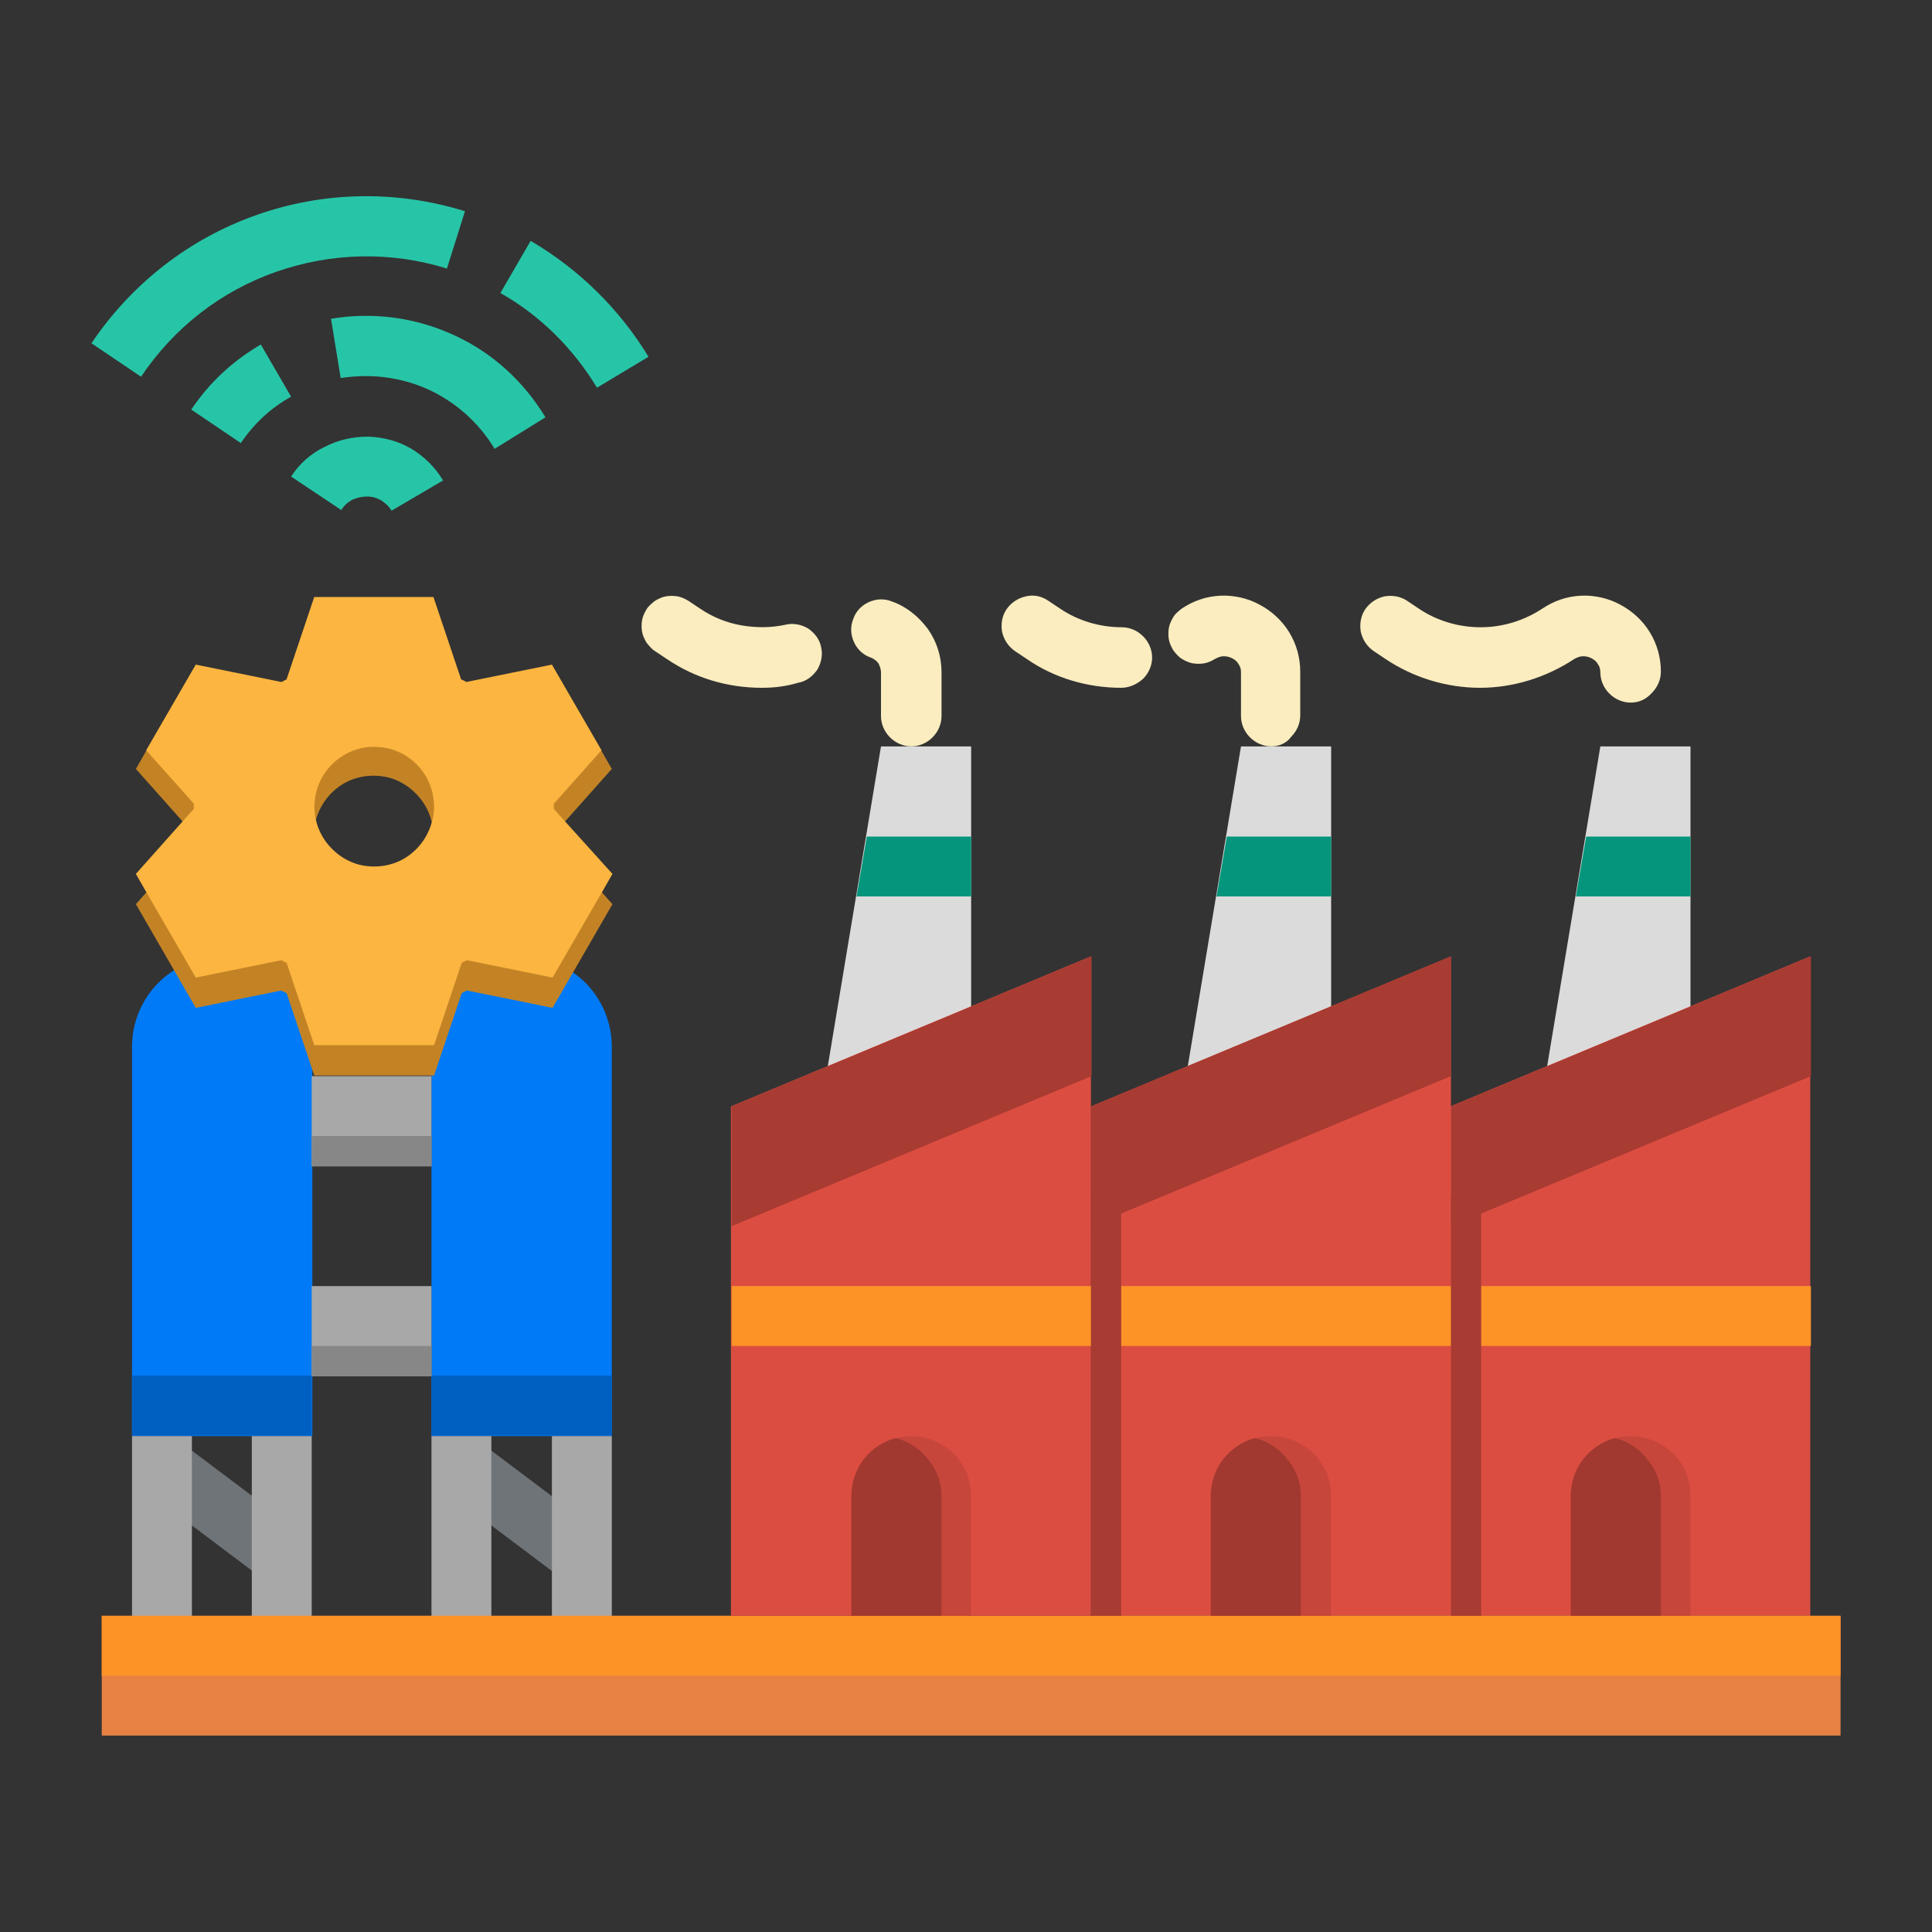 <?xml version="1.0" encoding="utf-8"?>
<!-- Generator: Adobe Illustrator 21.0.2, SVG Export Plug-In . SVG Version: 6.00 Build 0)  -->
<svg version="1.1" id="Layer_1" xmlns="http://www.w3.org/2000/svg" xmlns:xlink="http://www.w3.org/1999/xlink" x="0px" y="0px"
	 viewBox="0 0 300 300" style="enable-background:new 0 0 300 300;" xml:space="preserve">
<rect x="0" y="0" width="300" height="300" fill="#333333" stroke="none"/>
<style type="text/css">
	.st0{fill:#DBDBDB;}
	.st1{fill:#DC4D41;}
	.st2{fill:#A83B32;}
	.st3{fill:#6F7478;}
	.st4{fill:#27C5A7;}
	.st5{fill:#007AF6;}
	.st6{fill:#A8A8A8;}
	.st7{fill:#E78244;}
	.st8{fill:#FD9226;}
	.st9{fill:#C7463B;}
	.st10{fill:#A23930;}
	.st11{fill:#FBEDBF;}
	.st12{fill:#C38325;}
	.st13{fill:#FBB540;}
	.st14{fill:#878787;}
	.st15{fill:#04957C;}
	.st16{fill:#0060C1;}
</style>
<g>
	<path class="st0" d="M262.5,171.8h-23.3l9.3-55.9h14V171.8z"/>
	<path class="st0" d="M206.7,171.8h-23.3l9.3-55.9h14V171.8z"/>
	<path class="st0" d="M150.8,171.8h-23.3l9.3-55.9h14V171.8z"/>
	<path class="st1" d="M281.1,250.9h-55.9v-79.1l55.9-23.3V250.9z"/>
	<path class="st2" d="M225.3,190.4l55.9-23.3v-18.6l-55.9,23.3V190.4z"/>
	<path class="st1" d="M225.3,250.9h-55.9v-79.1l55.9-23.3V250.9z"/>
	<path class="st3" d="M22.4,231.3l5.6-7.4l18.6,14l-5.6,7.4L22.4,231.3z"/>
	<path class="st3" d="M68.9,231.3l5.6-7.4l18.6,14l-5.6,7.4L68.9,231.3z"/>
	<path class="st4" d="M21.9,58.5l-7.7-5.2c6.2-9.2,15.1-16.2,25.6-19.9c10.4-3.7,21.8-3.9,32.4-0.6l-2.8,8.9
		c-8.7-2.7-17.9-2.5-26.5,0.5S27,50.9,21.9,58.5z"/>
	<path class="st4" d="M92.7,60.2c-3.7-6.1-8.8-11.2-15-14.7l4.7-8.1c7.5,4.4,13.8,10.6,18.3,18L92.7,60.2z"/>
	<path class="st4" d="M37.4,68.8l-7.7-5.2c2.8-4.2,6.5-7.6,10.8-10.1l4.7,8.1C42.1,63.3,39.4,65.8,37.4,68.8z"/>
	<path class="st4" d="M76.8,69.7c-2.1-3.5-5-6.3-8.5-8.3c-3.5-2-7.5-3-11.5-3c-1.3,0-2.6,0.1-3.9,0.3l-1.5-9.2
		c6.5-1.1,13.1-0.2,19,2.5c6,2.7,10.9,7.2,14.3,12.8L76.8,69.7z"/>
	<path class="st4" d="M60.8,79.3c-0.4-0.7-1-1.2-1.6-1.6c-0.7-0.4-1.4-0.6-2.2-0.6c-0.8,0-1.6,0.2-2.3,0.5c-0.7,0.4-1.3,0.9-1.7,1.6
		L45.2,74c1.3-2,3.1-3.6,5.2-4.6c2.1-1.1,4.4-1.6,6.8-1.6c2.4,0.1,4.7,0.7,6.7,1.9c2,1.2,3.7,2.9,4.9,4.9L60.8,79.3z"/>
	<path class="st5" d="M34.5,148.5c3.7,0,7.3,1.5,9.9,4.1s4.1,6.2,4.1,9.9V223H20.5v-60.5c0-3.7,1.5-7.3,4.1-9.9
		C27.2,150,30.8,148.5,34.5,148.5z"/>
	<path class="st5" d="M81,148.5c3.7,0,7.3,1.5,9.9,4.1c2.6,2.6,4.1,6.2,4.1,9.9V223H67v-60.5c0-3.7,1.5-7.3,4.1-9.9
		C73.7,150,77.3,148.5,81,148.5z"/>
	<path class="st6" d="M20.5,223h9.3v32.6h-9.3V223z"/>
	<path class="st6" d="M48.4,250.9l-9.3,4.7V223h9.3V250.9z"/>
	<path class="st6" d="M67,223h9.3v32.6H67V223z"/>
	<path class="st6" d="M85.7,223H95v32.6h-9.3V223z"/>
	<path class="st6" d="M48.4,167.1H67v14H48.4V167.1z"/>
	<path class="st6" d="M48.4,199.7H67v14H48.4V199.7z"/>
	<path class="st7" d="M15.8,250.9h270v18.6h-270V250.9z"/>
	<path class="st8" d="M15.8,250.9h270v9.3h-270V250.9z"/>
	<path class="st1" d="M169.4,250.9h-55.9v-79.1l55.9-23.3V250.9z"/>
	<path class="st2" d="M113.6,190.4l55.9-23.3v-18.6l-55.9,23.3V190.4z"/>
	<path class="st2" d="M169.4,190.4l55.9-23.3v-18.6l-55.9,23.3V190.4z"/>
	<path class="st9" d="M150.8,232.3v18.6h-18.6v-18.6c0-2.5,1-4.8,2.7-6.6c1.7-1.7,4.1-2.7,6.6-2.7s4.8,1,6.6,2.7
		C149.8,227.4,150.8,229.8,150.8,232.3z"/>
	<path class="st10" d="M146.2,232.3v18.6h-14v-18.6c0-2.1,0.7-4.1,1.9-5.7c1.3-1.6,3-2.8,5-3.3c2,0.5,3.8,1.7,5,3.3
		C145.5,228.2,146.2,230.2,146.2,232.3z"/>
	<path class="st8" d="M113.6,199.7h167.6v9.3H113.6V199.7z"/>
	<path class="st11" d="M253.2,109.1c-1.2,0-2.4-0.5-3.3-1.4c-0.9-0.9-1.4-2.1-1.4-3.3c0-0.5-0.1-0.9-0.4-1.3c-0.2-0.4-0.6-0.7-1-0.9
		c-0.4-0.2-0.8-0.3-1.3-0.3c-0.5,0-0.9,0.2-1.3,0.4c-4.4,2.9-9.5,4.5-14.7,4.5c-5.2,0-10.4-1.6-14.7-4.5l-1.8-1.2
		c-1-0.7-1.7-1.7-2-3c-0.2-1.2,0-2.5,0.7-3.5c0.7-1,1.7-1.7,3-2c1.2-0.2,2.5,0,3.5,0.7l1.8,1.2c2.8,1.9,6.2,2.9,9.6,2.9
		s6.7-1,9.6-2.9c1.8-1.2,3.8-1.9,6-2c2.1-0.1,4.3,0.4,6.1,1.4c1.9,1,3.5,2.5,4.6,4.3c1.1,1.8,1.7,3.9,1.7,6.1c0,1.2-0.5,2.4-1.4,3.3
		C255.6,108.6,254.5,109.1,253.2,109.1z"/>
	<path class="st11" d="M174.1,106.8c-5.2,0-10.4-1.5-14.7-4.5l-1.8-1.2c-1-0.7-1.7-1.7-2-3c-0.2-1.2,0-2.5,0.7-3.5
		c0.7-1,1.7-1.7,3-2s2.5,0,3.5,0.7l1.8,1.2c2.8,1.9,6.2,2.9,9.6,2.9c1.2,0,2.4,0.5,3.3,1.4c0.9,0.9,1.4,2.1,1.4,3.3
		c0,1.2-0.5,2.4-1.4,3.3C176.5,106.3,175.3,106.8,174.1,106.8z"/>
	<path class="st11" d="M197.4,115.9c-1.2,0-2.4-0.5-3.3-1.4c-0.9-0.9-1.4-2.1-1.4-3.3v-6.8c0-0.5-0.1-0.9-0.4-1.3
		c-0.2-0.4-0.6-0.7-1-0.9c-0.4-0.2-0.8-0.3-1.3-0.3c-0.5,0-0.9,0.2-1.3,0.4c-0.5,0.3-1.1,0.6-1.7,0.7c-0.6,0.1-1.2,0.1-1.8,0
		c-0.6-0.1-1.2-0.4-1.7-0.7c-0.5-0.3-0.9-0.8-1.3-1.3c-0.3-0.5-0.6-1.1-0.7-1.7c-0.1-0.6-0.1-1.2,0-1.8c0.1-0.6,0.4-1.2,0.7-1.7
		c0.3-0.5,0.8-0.9,1.3-1.3c1.8-1.2,3.8-1.9,6-2c2.1-0.1,4.3,0.4,6.1,1.4c1.9,1,3.5,2.5,4.6,4.3c1.1,1.8,1.7,3.9,1.7,6.1v6.8
		c0,1.2-0.5,2.4-1.4,3.3C199.8,115.4,198.6,115.9,197.4,115.9z"/>
	<path class="st11" d="M118.3,106.8c-5.3,0-10.4-1.5-14.8-4.5l-1.8-1.2c-0.5-0.3-0.9-0.8-1.3-1.3c-0.3-0.5-0.6-1.1-0.7-1.7
		c-0.1-0.6-0.1-1.2,0-1.8c0.1-0.6,0.4-1.2,0.7-1.7c0.3-0.5,0.8-0.9,1.3-1.3c0.5-0.3,1.1-0.6,1.7-0.7c0.6-0.1,1.2-0.1,1.8,0
		c0.6,0.1,1.2,0.4,1.7,0.7l1.8,1.2c1.9,1.3,4.1,2.2,6.4,2.6c2.3,0.4,4.6,0.4,6.9-0.1c1.2-0.3,2.5,0,3.5,0.6c1,0.7,1.8,1.7,2,2.9
		c0.3,1.2,0,2.5-0.6,3.5c-0.7,1-1.7,1.8-2.9,2C122,106.6,120.2,106.8,118.3,106.8z"/>
	<path class="st11" d="M141.5,115.9c-1.2,0-2.4-0.5-3.3-1.4c-0.9-0.9-1.4-2.1-1.4-3.3v-6.8c0-0.5-0.2-1-0.4-1.4
		c-0.3-0.4-0.7-0.7-1.2-0.9c-1.2-0.4-2.1-1.3-2.6-2.4c-0.5-1.1-0.6-2.4-0.1-3.6c0.4-1.2,1.3-2.1,2.4-2.6c1.1-0.5,2.4-0.6,3.6-0.1
		c2.3,0.8,4.2,2.4,5.6,4.3c1.4,2,2.1,4.3,2.1,6.7v6.8c0,1.2-0.5,2.4-1.4,3.3C143.9,115.4,142.7,115.9,141.5,115.9z"/>
	<path class="st12" d="M86,130.3c0-0.1,0-0.3,0-0.4c0-0.1,0-0.3,0-0.4l1.7-1.9l7.3-8.2l-1.6-2.8l-7.7-13.3l-13.3,2.7
		c-0.3-0.2-0.5-0.3-0.8-0.4l-4.3-12.8H48.8l-4.3,12.8c-0.3,0.1-0.5,0.3-0.8,0.4l-13.3-2.7l-7.7,13.3l-1.6,2.8l7.3,8.2l1.7,1.9
		c0,0.1,0,0.3,0,0.4c0,0.1,0,0.3,0,0.4l-7.4,8.3l-1.6,1.8l9.3,16.1l13.3-2.7c0.3,0.2,0.5,0.3,0.8,0.4l4.3,12.8h18.6l4.3-12.8
		c0.3-0.1,0.5-0.3,0.8-0.4l13.3,2.7l9.3-16.1l-1.6-1.8L86,130.3z M49,127.5c0.6-2.3,2-4.3,4-5.6c2-1.3,4.4-1.7,6.7-1.3
		c2.3,0.4,4.4,1.8,5.8,3.7c1.4,1.9,2,4.3,1.7,6.6c-0.3,2.4-1.5,4.5-3.3,6c-1.8,1.5-4.2,2.3-6.5,2.1c-2.4-0.1-4.6-1.2-6.2-2.9
		c-1.6-1.7-2.5-4-2.5-6.4C48.8,129.1,48.8,128.3,49,127.5z"/>
	<path class="st13" d="M87.7,127.5l-1.7-1.9c0-0.1,0-0.3,0-0.4c0-0.1,0-0.3,0-0.4l7.4-8.3l-7.7-13.3l-13.3,2.7
		c-0.3-0.2-0.5-0.3-0.8-0.4l-4.3-12.8H48.8l-4.3,12.8c-0.3,0.1-0.5,0.3-0.8,0.4l-13.3-2.7l-7.7,13.3l7.4,8.3c0,0.1,0,0.3,0,0.4
		c0,0.1,0,0.3,0,0.4l-1.7,1.9l-7.3,8.2l1.6,2.8l7.7,13.3l13.3-2.7c0.3,0.2,0.5,0.3,0.8,0.4l4.3,12.8h18.6l4.3-12.8
		c0.3-0.1,0.5-0.3,0.8-0.4l13.3,2.7l7.7-13.3l1.6-2.8L87.7,127.5z M67.1,127.5c-0.6,2.3-2,4.3-4,5.6c-2,1.3-4.4,1.7-6.7,1.3
		c-2.3-0.4-4.4-1.8-5.8-3.7c-1.4-1.9-2-4.3-1.7-6.6c0.3-2.4,1.5-4.5,3.3-6c1.8-1.5,4.2-2.3,6.5-2.1c2.4,0.1,4.6,1.2,6.2,2.9
		c1.6,1.7,2.5,4,2.5,6.4C67.4,126,67.3,126.8,67.1,127.5z"/>
	<path class="st14" d="M48.4,176.4H67v4.7H48.4V176.4z"/>
	<path class="st14" d="M48.4,209H67v4.7H48.4V209z"/>
	<path class="st2" d="M169.4,185.7h4.7v65.2h-4.7V185.7z"/>
	<path class="st2" d="M225.3,185.7h4.7v65.2h-4.7V185.7z"/>
	<path class="st15" d="M262.5,129.9v9.3h-17.8l1.6-9.3H262.5z"/>
	<path class="st15" d="M206.7,129.9v9.3h-17.8l1.6-9.3H206.7z"/>
	<path class="st15" d="M150.8,129.9v9.3H133l1.6-9.3H150.8z"/>
	<path class="st16" d="M20.5,213.6h27.9v9.3H20.5V213.6z"/>
	<path class="st16" d="M67,213.6H95v9.3H67V213.6z"/>
	<path class="st9" d="M206.7,232.3v18.6h-18.6v-18.6c0-2.5,1-4.8,2.7-6.6c1.7-1.7,4.1-2.7,6.6-2.7c2.5,0,4.8,1,6.6,2.7
		C205.7,227.4,206.7,229.8,206.7,232.3z"/>
	<path class="st10" d="M202,232.3v18.6h-14v-18.6c0-2.1,0.7-4.1,1.9-5.7c1.3-1.6,3-2.8,5-3.3c2,0.5,3.8,1.7,5,3.3
		C201.3,228.2,202,230.2,202,232.3z"/>
	<path class="st9" d="M262.5,232.3v18.6h-18.6v-18.6c0-2.5,1-4.8,2.7-6.6c1.7-1.7,4.1-2.7,6.6-2.7c2.5,0,4.8,1,6.6,2.7
		S262.5,229.8,262.5,232.3z"/>
	<path class="st10" d="M257.9,232.3v18.6h-14v-18.6c0-2.1,0.7-4.1,1.9-5.7c1.3-1.6,3-2.8,5-3.3c2,0.5,3.8,1.7,5,3.3
		C257.2,228.2,257.9,230.2,257.9,232.3z"/>
</g>
</svg>
